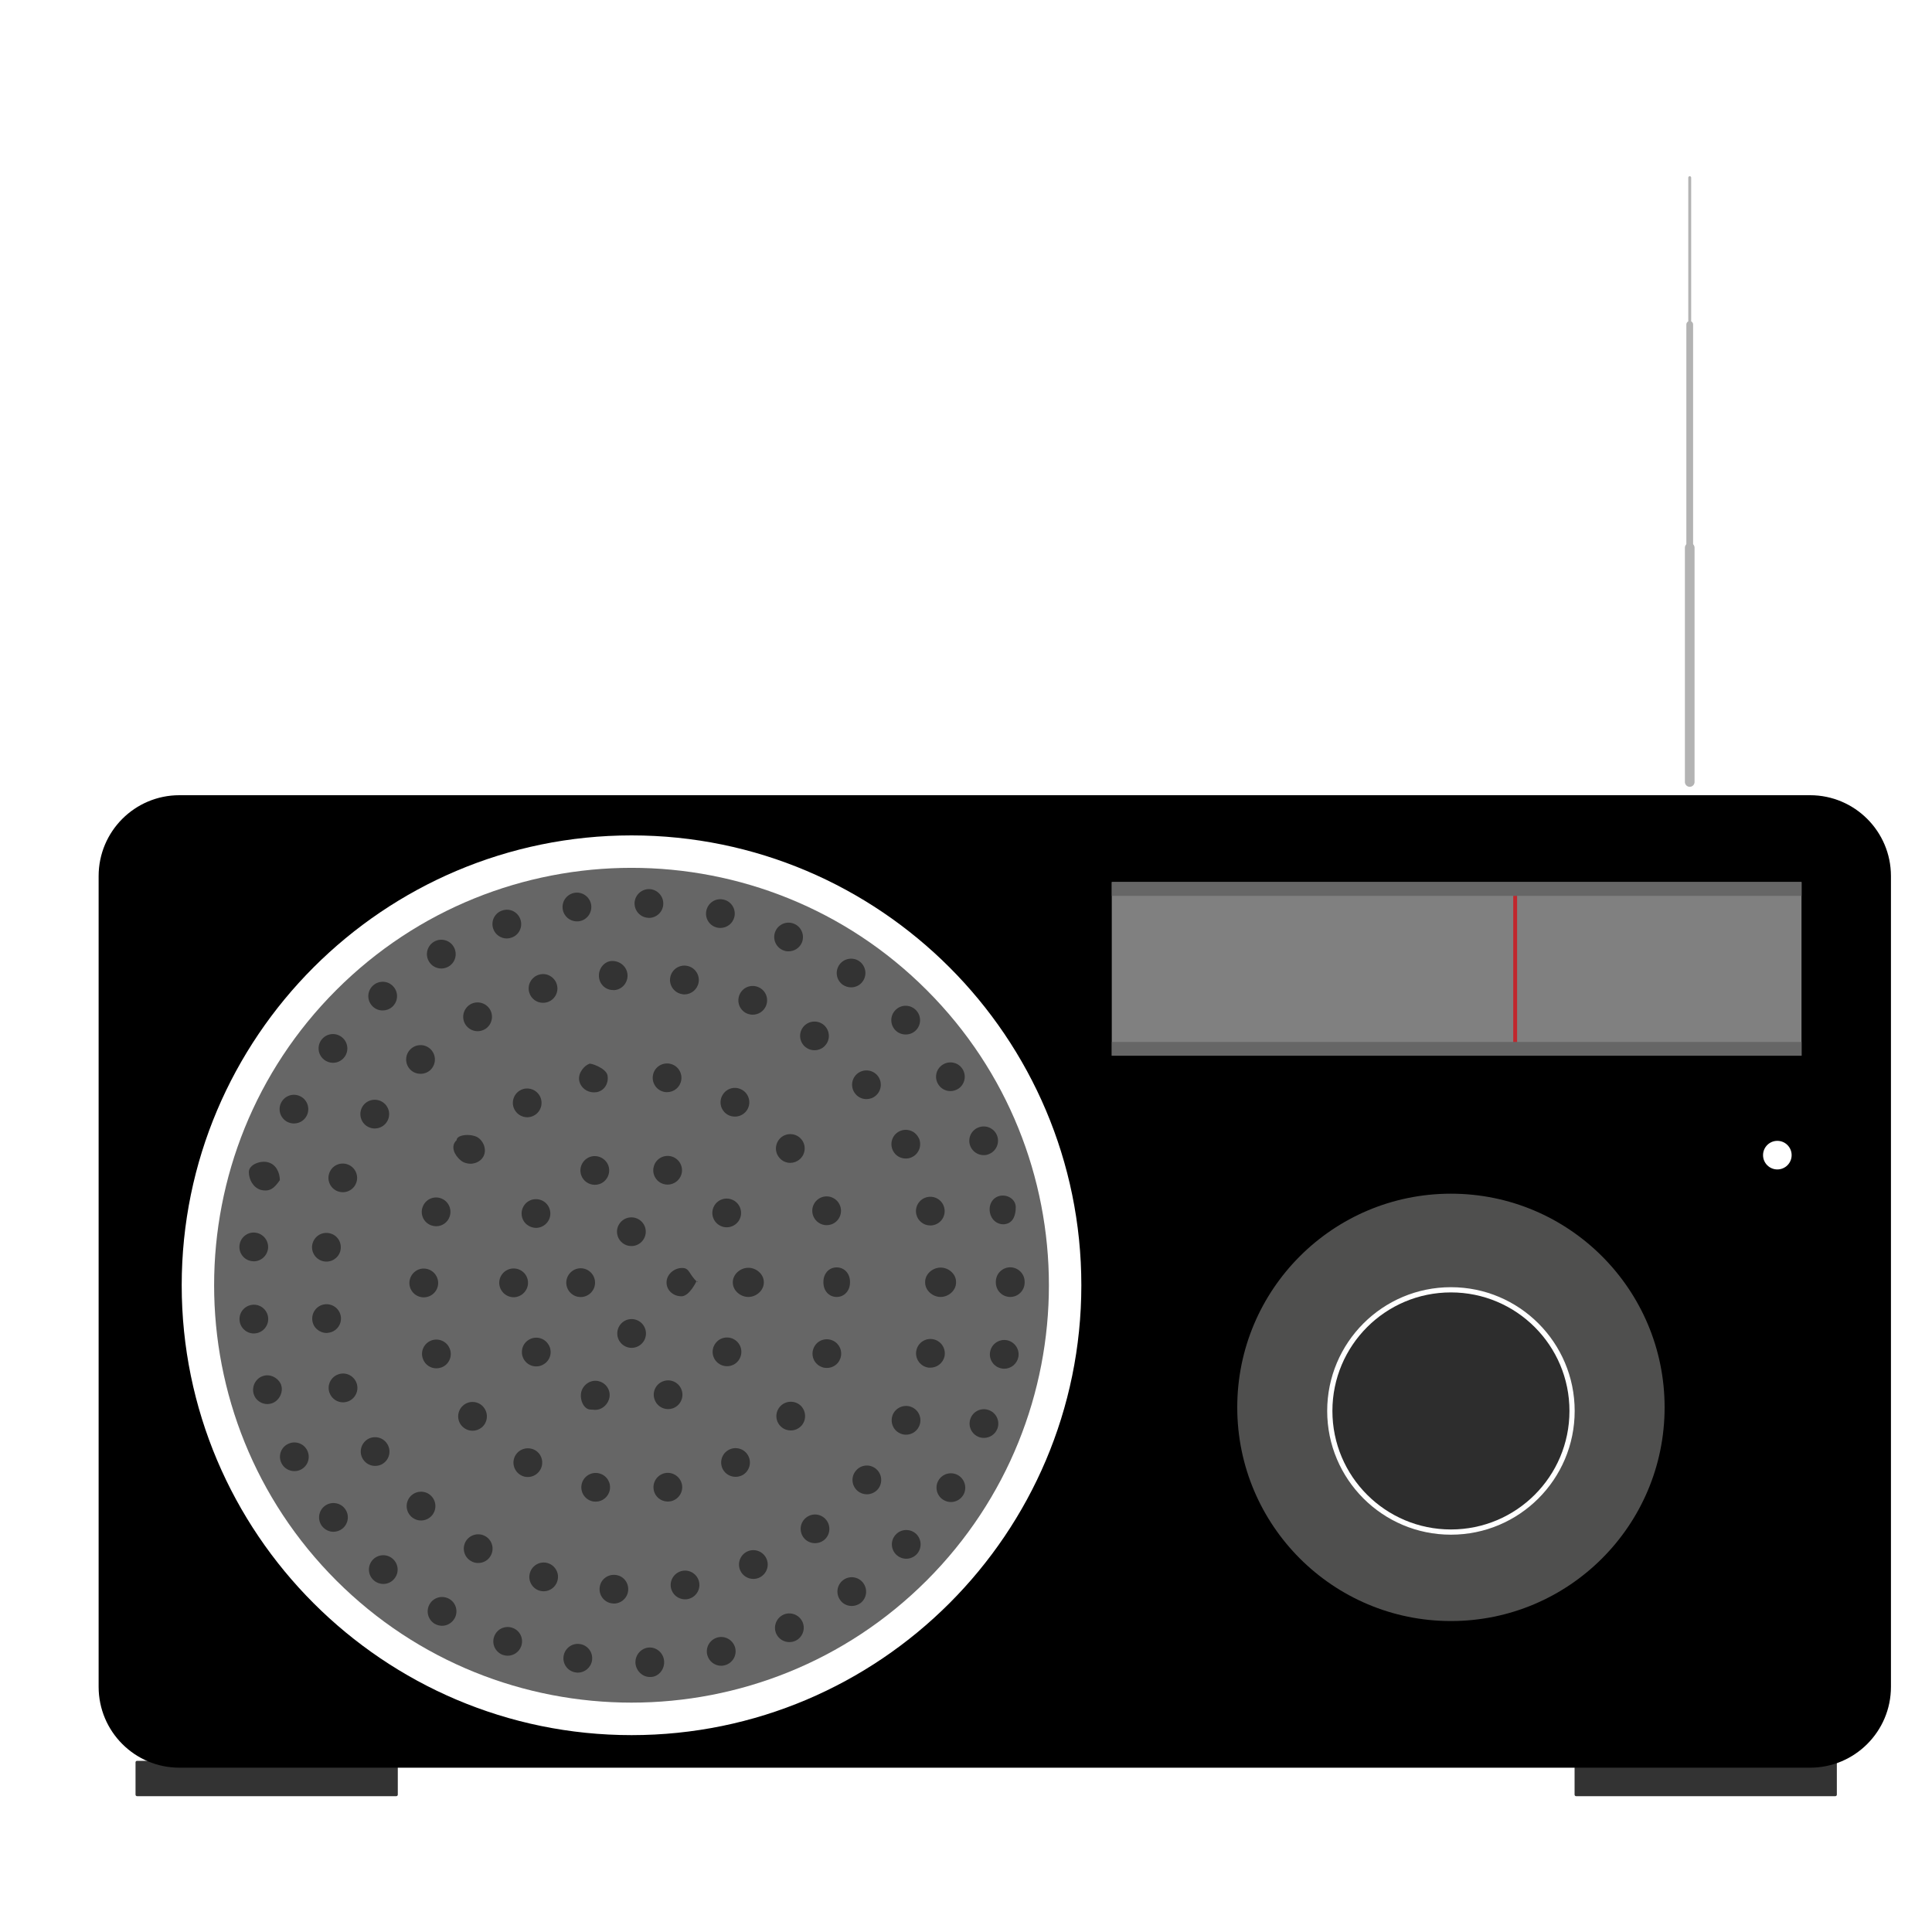 <?xml version="1.0" encoding="UTF-8" standalone="no"?><!DOCTYPE svg PUBLIC "-//W3C//DTD SVG 1.1//EN" "http://www.w3.org/Graphics/SVG/1.1/DTD/svg11.dtd"><svg width="100%" height="100%" viewBox="0 0 20 20" version="1.1" xmlns="http://www.w3.org/2000/svg" xmlns:xlink="http://www.w3.org/1999/xlink" xml:space="preserve" xmlns:serif="http://www.serif.com/" style="fill-rule:evenodd;clip-rule:evenodd;stroke-linecap:round;stroke-miterlimit:10;"><g id="Radio"><path id="XMLID_14_" d="M4.102,18.594l-2.683,0c-0.009,0 -0.016,-0.007 -0.016,-0.016l0,-0.335c0,-0.008 0.007,-0.015 0.016,-0.015l2.683,0c0.009,0 0.016,0.007 0.016,0.015l0,0.335c0,0.009 -0.007,0.016 -0.016,0.016Z" style="fill:#333;fill-rule:nonzero;"/><path id="XMLID_15_" d="M18.999,18.594l-2.683,0c-0.009,0 -0.016,-0.007 -0.016,-0.016l0,-0.335c0,-0.008 0.007,-0.015 0.016,-0.015l2.683,0c0.009,0 0.016,0.007 0.016,0.015l0,0.335c0,0.009 -0.007,0.016 -0.016,0.016Z" style="fill:#333;fill-rule:nonzero;"/><path id="XMLID_11_" d="M17.492,1.839l0,3.478" style="fill:none;stroke:#b3b3b3;stroke-width:0.03px;"/><path id="XMLID_12_" d="M17.492,5.67l0,2.425" style="fill:none;stroke:#b3b3b3;stroke-width:0.1px;"/><path id="XMLID_13_" d="M17.492,3.359l0,2.425" style="fill:none;stroke:#b3b3b3;stroke-width:0.07px;"/><g id="XMLID_16_"><path id="XMLID_22_" d="M19.575,9.069c0,-0.462 -0.375,-0.837 -0.837,-0.837l-16.881,0c-0.462,0 -0.836,0.375 -0.836,0.837l0,8.393c0,0.462 0.374,0.837 0.836,0.837l16.881,0c0.462,0 0.837,-0.375 0.837,-0.837l0,-8.393Zm-13.037,8.893c-2.568,0 -4.657,-2.089 -4.657,-4.657c0,-2.568 2.089,-4.657 4.657,-4.657c2.567,0 4.656,2.089 4.656,4.657c0,2.568 -2.089,4.657 -4.656,4.657Z" style="fill-rule:nonzero;"/><path id="XMLID_23_" d="M3.481,10.249c1.687,-1.687 4.426,-1.687 6.112,0c1.687,1.686 1.687,4.425 0,6.112c-1.686,1.686 -4.425,1.686 -6.112,0c-1.686,-1.687 -1.686,-4.426 0,-6.112Z" style="fill:#666;"/></g><g id="XMLID_3_"><path id="XMLID_25_" d="M6.578,17.213c-0.003,-0.082 0.06,-0.154 0.142,-0.158c0.082,-0.004 0.152,0.063 0.155,0.145c0.005,0.082 -0.059,0.16 -0.141,0.16c-0.002,0 -0.005,0 -0.007,0c-0.079,0 -0.145,-0.067 -0.149,-0.147Zm-0.618,0.1c-0.081,-0.011 -0.138,-0.086 -0.126,-0.168c0.012,-0.081 0.087,-0.138 0.168,-0.126c0.082,0.011 0.138,0.086 0.127,0.168c-0.011,0.074 -0.074,0.128 -0.147,0.128c-0.008,0 -0.015,0 -0.022,-0.002Zm1.361,-0.183c-0.019,-0.08 0.03,-0.16 0.11,-0.18c0.08,-0.019 0.16,0.03 0.18,0.11c0.019,0.079 -0.03,0.16 -0.11,0.179c-0.011,0.003 -0.023,0.005 -0.035,0.005c-0.068,0 -0.128,-0.046 -0.145,-0.114Zm-2.114,0.002c-0.078,-0.027 -0.119,-0.112 -0.092,-0.189c0.027,-0.078 0.111,-0.119 0.189,-0.092c0.078,0.026 0.119,0.111 0.092,0.189c-0.021,0.061 -0.079,0.1 -0.141,0.1c-0.016,0 -0.032,-0.003 -0.048,-0.008Zm2.829,-0.219c-0.034,-0.075 -0.001,-0.163 0.074,-0.198c0.074,-0.033 0.162,-0.001 0.197,0.074c0.034,0.074 0.001,0.163 -0.074,0.197c-0.02,0.009 -0.041,0.013 -0.061,0.013c-0.057,0 -0.111,-0.032 -0.136,-0.086Zm-3.535,-0.103c-0.07,-0.041 -0.095,-0.132 -0.054,-0.203c0.041,-0.072 0.132,-0.096 0.204,-0.055c0.071,0.041 0.095,0.132 0.054,0.203c-0.028,0.048 -0.078,0.075 -0.129,0.075c-0.025,0 -0.051,-0.007 -0.075,-0.02Zm4.196,-0.247c-0.048,-0.067 -0.033,-0.16 0.034,-0.208c0.067,-0.048 0.16,-0.032 0.207,0.035c0.048,0.067 0.033,0.16 -0.034,0.208c-0.027,0.018 -0.057,0.027 -0.086,0.027c-0.047,0 -0.093,-0.021 -0.121,-0.062Zm-4.826,-0.202c-0.063,-0.054 -0.069,-0.148 -0.016,-0.21c0.054,-0.062 0.148,-0.069 0.21,-0.015c0.062,0.054 0.069,0.147 0.015,0.209c-0.029,0.035 -0.071,0.052 -0.112,0.052c-0.035,0 -0.069,-0.012 -0.097,-0.036Zm5.408,-0.266c-0.06,-0.057 -0.062,-0.151 -0.005,-0.21c0.056,-0.06 0.15,-0.062 0.21,-0.006c0.059,0.057 0.062,0.151 0.005,0.211c-0.029,0.03 -0.068,0.046 -0.108,0.046c-0.036,0 -0.073,-0.014 -0.102,-0.041Zm-5.944,-0.295c-0.051,-0.064 -0.04,-0.158 0.025,-0.209c0.064,-0.05 0.158,-0.04 0.209,0.025c0.051,0.064 0.039,0.158 -0.025,0.209c-0.027,0.021 -0.06,0.032 -0.093,0.032c-0.043,0 -0.086,-0.02 -0.116,-0.057Zm6.428,-0.275c-0.069,-0.044 -0.089,-0.136 -0.045,-0.205c0.045,-0.07 0.137,-0.089 0.206,-0.045c0.069,0.045 0.089,0.137 0.045,0.206c-0.029,0.044 -0.077,0.068 -0.126,0.068c-0.027,0 -0.055,-0.008 -0.08,-0.024Zm-6.848,-0.376c-0.038,-0.073 -0.01,-0.163 0.064,-0.2c0.073,-0.038 0.162,-0.01 0.2,0.063c0.038,0.073 0.01,0.163 -0.064,0.201c-0.021,0.011 -0.045,0.016 -0.068,0.016c-0.053,0 -0.106,-0.029 -0.132,-0.08Zm7.216,-0.274c-0.077,-0.031 -0.114,-0.117 -0.083,-0.194c0.03,-0.076 0.117,-0.113 0.193,-0.082c0.076,0.03 0.113,0.117 0.083,0.193c-0.024,0.058 -0.079,0.093 -0.139,0.093c-0.018,0 -0.037,-0.003 -0.054,-0.01Zm-7.505,-0.445c-0.023,-0.079 0.022,-0.164 0.101,-0.187c0.079,-0.024 0.162,0.029 0.185,0.098l-0.001,0c0.024,0.068 -0.021,0.164 -0.1,0.187c-0.014,0.004 -0.029,0.007 -0.042,0.007c-0.064,0 -0.124,-0.04 -0.143,-0.105Zm7.742,-0.264c-0.081,-0.015 -0.134,-0.093 -0.118,-0.174c0.015,-0.08 0.093,-0.133 0.174,-0.118c0.08,0.016 0.133,0.093 0.118,0.174c-0.014,0.071 -0.076,0.121 -0.146,0.121c-0.01,0 -0.019,-0.001 -0.028,-0.003Zm-7.888,-0.497c-0.008,-0.082 0.052,-0.154 0.134,-0.162c0.082,-0.008 0.154,0.052 0.162,0.134c0.007,0.081 -0.052,0.154 -0.134,0.162c-0.005,0 -0.01,0.001 -0.015,0.001c-0.075,0 -0.14,-0.058 -0.147,-0.135Zm7.829,-0.392l0,-0.009c0,-0.082 0.066,-0.148 0.148,-0.149c0.082,0 0.15,0.067 0.15,0.149l0,0.009c0,0.082 -0.067,0.149 -0.149,0.149c-0.083,0 -0.149,-0.067 -0.149,-0.149Zm-7.696,-0.221c-0.082,-0.007 -0.142,-0.08 -0.134,-0.161c0.007,-0.082 0.08,-0.143 0.161,-0.135c0.082,0.008 0.142,0.08 0.135,0.162c-0.008,0.077 -0.072,0.135 -0.148,0.135c-0.005,0 -0.01,0 -0.014,-0.001Zm7.635,-0.502c-0.016,-0.081 0.025,-0.159 0.105,-0.175c0.081,-0.015 0.162,0.038 0.162,0.118l0,0c0,0.081 -0.025,0.159 -0.105,0.174c-0.01,0.002 -0.013,0.003 -0.023,0.003c-0.069,0 -0.125,-0.049 -0.139,-0.12Zm-7.547,-0.236c-0.079,-0.023 -0.125,-0.106 -0.125,-0.185l0,0c0,-0.078 0.123,-0.124 0.202,-0.1c0.079,0.022 0.119,0.105 0.119,0.184l0,0c-0.046,0.065 -0.084,0.107 -0.149,0.107c-0.014,0 -0.033,-0.002 -0.047,-0.006Zm7.344,-0.453c-0.031,-0.076 0.006,-0.163 0.082,-0.193c0.076,-0.031 0.163,0.005 0.194,0.082c0.03,0.076 -0.007,0.162 -0.083,0.193c-0.018,0.008 -0.037,0.011 -0.055,0.011c-0.059,0 -0.115,-0.036 -0.138,-0.093Zm-7.07,-0.251c-0.073,-0.038 -0.102,-0.127 -0.064,-0.2c0.037,-0.073 0.127,-0.102 0.2,-0.064c0.073,0.037 0.101,0.127 0.064,0.2c-0.026,0.051 -0.078,0.08 -0.132,0.08c-0.023,0 -0.046,-0.005 -0.068,-0.016Zm6.739,-0.387c-0.045,-0.069 -0.025,-0.161 0.044,-0.205c0.069,-0.045 0.161,-0.025 0.205,0.043c0.045,0.07 0.025,0.161 -0.043,0.206c-0.026,0.016 -0.054,0.024 -0.081,0.024c-0.049,0 -0.097,-0.024 -0.125,-0.068Zm-6.359,-0.257c-0.065,-0.051 -0.076,-0.144 -0.025,-0.209c0.051,-0.064 0.144,-0.076 0.209,-0.024c0.064,0.05 0.076,0.143 0.025,0.208c-0.03,0.038 -0.073,0.057 -0.117,0.057c-0.033,0 -0.065,-0.011 -0.092,-0.032Zm5.913,-0.306c-0.057,-0.06 -0.055,-0.154 0.005,-0.211c0.059,-0.057 0.153,-0.055 0.21,0.005c0.057,0.059 0.055,0.153 -0.004,0.21c-0.029,0.028 -0.066,0.041 -0.103,0.041c-0.04,0 -0.079,-0.015 -0.108,-0.045Zm-5.419,-0.255c-0.054,-0.062 -0.047,-0.155 0.015,-0.209c0.062,-0.054 0.156,-0.048 0.209,0.014c0.055,0.062 0.048,0.156 -0.014,0.21c-0.029,0.025 -0.063,0.036 -0.097,0.036c-0.042,0.001 -0.084,-0.017 -0.113,-0.051Zm4.875,-0.215c-0.067,-0.048 -0.082,-0.14 -0.035,-0.207c0.047,-0.067 0.141,-0.083 0.207,-0.036c0.067,0.048 0.083,0.141 0.035,0.208c-0.028,0.041 -0.074,0.062 -0.121,0.062c-0.029,0 -0.06,-0.009 -0.086,-0.027Zm-4.284,-0.242c-0.042,-0.071 -0.018,-0.162 0.054,-0.204c0.071,-0.041 0.162,-0.017 0.203,0.054c0.041,0.072 0.018,0.162 -0.054,0.204c-0.023,0.013 -0.049,0.02 -0.074,0.02c-0.051,0 -0.102,-0.026 -0.129,-0.074Zm3.662,-0.117c-0.075,-0.034 -0.108,-0.122 -0.074,-0.197c0.034,-0.074 0.122,-0.108 0.197,-0.073c0.074,0.033 0.108,0.122 0.074,0.197c-0.025,0.054 -0.079,0.086 -0.136,0.086c-0.02,0.001 -0.041,-0.004 -0.061,-0.013Zm-2.996,-0.22c-0.027,-0.078 0.014,-0.163 0.092,-0.189c0.078,-0.028 0.162,0.013 0.189,0.091c0.027,0.078 -0.014,0.163 -0.091,0.189c-0.017,0.006 -0.033,0.009 -0.049,0.009c-0.062,0 -0.12,-0.039 -0.141,-0.1Zm2.316,-0.013c-0.08,-0.019 -0.129,-0.1 -0.109,-0.179c0.019,-0.08 0.099,-0.13 0.179,-0.11c0.08,0.019 0.129,0.099 0.11,0.179c-0.016,0.068 -0.077,0.114 -0.145,0.114c-0.011,0 -0.023,-0.001 -0.035,-0.004Zm-1.597,-0.192c-0.012,-0.081 0.045,-0.156 0.126,-0.168c0.081,-0.012 0.157,0.045 0.169,0.126c0.011,0.082 -0.045,0.157 -0.126,0.169c-0.008,0.001 -0.015,0.001 -0.022,0.001c-0.073,0 -0.137,-0.053 -0.147,-0.128Zm0.886,0.091c-0.082,-0.003 -0.145,-0.073 -0.142,-0.155c0.004,-0.082 0.074,-0.145 0.155,-0.142c0.082,0.004 0.146,0.074 0.142,0.156c-0.003,0.079 -0.069,0.142 -0.148,0.142c-0.002,0 -0.004,-0.001 -0.007,-0.001Z" style="fill:#333;fill-rule:nonzero;"/><path id="XMLID_79_" d="M6.346,16.599c-0.081,-0.004 -0.144,-0.074 -0.139,-0.157c0.004,-0.082 0.074,-0.144 0.157,-0.139c0.082,0.004 0.144,0.074 0.139,0.157c-0.004,0.078 -0.07,0.14 -0.148,0.14c-0.003,0 -0.006,0 -0.009,-0.001Zm0.599,-0.165c-0.014,-0.082 0.04,-0.158 0.121,-0.173c0.081,-0.014 0.158,0.04 0.172,0.121c0.014,0.081 -0.04,0.158 -0.121,0.172c-0.008,0.002 -0.017,0.002 -0.025,0.002c-0.071,0.001 -0.134,-0.05 -0.147,-0.122Zm-1.359,0.033c-0.079,-0.024 -0.124,-0.107 -0.1,-0.185c0.023,-0.079 0.106,-0.124 0.184,-0.101c0.079,0.024 0.124,0.107 0.1,0.185c-0.019,0.065 -0.078,0.107 -0.142,0.107c-0.014,0 -0.028,-0.002 -0.042,-0.006Zm2.076,-0.212c-0.032,-0.075 0.002,-0.163 0.078,-0.196c0.075,-0.032 0.162,0.002 0.195,0.078c0.033,0.075 -0.002,0.163 -0.078,0.196c-0.019,0.008 -0.039,0.012 -0.058,0.012c-0.058,0 -0.113,-0.034 -0.137,-0.09Zm-2.786,-0.095c-0.071,-0.04 -0.096,-0.131 -0.055,-0.203c0.041,-0.071 0.133,-0.095 0.204,-0.054c0.071,0.041 0.095,0.132 0.054,0.203c-0.027,0.048 -0.077,0.074 -0.128,0.074c-0.026,0.001 -0.052,-0.006 -0.075,-0.02Zm3.442,-0.244c-0.049,-0.066 -0.036,-0.159 0.03,-0.208c0.066,-0.05 0.159,-0.036 0.208,0.03c0.049,0.066 0.036,0.159 -0.03,0.208c-0.027,0.02 -0.058,0.029 -0.089,0.029c-0.045,0 -0.09,-0.02 -0.119,-0.059Zm-4.062,-0.217c-0.059,-0.056 -0.062,-0.15 -0.006,-0.21c0.057,-0.06 0.151,-0.063 0.211,-0.006c0.059,0.056 0.062,0.15 0.006,0.21c-0.029,0.031 -0.069,0.047 -0.109,0.047c-0.037,0 -0.073,-0.014 -0.102,-0.041Zm4.622,-0.265c-0.063,-0.053 -0.071,-0.147 -0.018,-0.209c0.052,-0.064 0.146,-0.072 0.209,-0.019c0.063,0.053 0.071,0.147 0.019,0.21c-0.03,0.035 -0.072,0.053 -0.115,0.053c-0.033,0 -0.068,-0.012 -0.095,-0.035Zm-5.119,-0.326c-0.045,-0.068 -0.026,-0.16 0.042,-0.206c0.069,-0.045 0.161,-0.026 0.206,0.043c0.045,0.068 0.027,0.16 -0.042,0.206c-0.025,0.017 -0.054,0.024 -0.082,0.024c-0.048,0 -0.095,-0.023 -0.124,-0.067Zm5.554,-0.272c-0.074,-0.036 -0.103,-0.126 -0.067,-0.2c0.037,-0.073 0.127,-0.103 0.2,-0.066c0.074,0.037 0.103,0.127 0.066,0.2c-0.026,0.052 -0.078,0.082 -0.133,0.082c-0.022,0 -0.045,-0.005 -0.066,-0.016Zm-5.902,-0.418c-0.028,-0.077 0.012,-0.162 0.089,-0.19c0.077,-0.029 0.162,0.011 0.191,0.089c0.028,0.077 -0.012,0.162 -0.089,0.191c-0.017,0.005 -0.034,0.009 -0.051,0.009c-0.061,0 -0.118,-0.038 -0.14,-0.099Zm6.187,-0.263c-0.081,-0.019 -0.13,-0.1 -0.111,-0.18c0.019,-0.079 0.099,-0.129 0.179,-0.11c0.08,0.019 0.129,0.099 0.111,0.179c-0.017,0.068 -0.078,0.114 -0.145,0.114c-0.012,0.001 -0.023,0 -0.034,-0.003Zm-6.365,-0.488c-0.009,-0.082 0.049,-0.156 0.131,-0.165c0.081,-0.009 0.155,0.049 0.165,0.131c0.009,0.081 -0.05,0.155 -0.131,0.164c-0.006,0.001 -0.012,0.002 -0.017,0.002c-0.075,-0.001 -0.14,-0.056 -0.148,-0.132Zm6.344,-0.39l0,-0.007c0,-0.081 0.077,-0.148 0.16,-0.148c0.082,-0.001 0.16,0.066 0.16,0.148l0,0.007c0,0.082 -0.078,0.149 -0.16,0.149c-0.082,0 -0.16,-0.067 -0.16,-0.149Zm-6.215,-0.218c-0.081,-0.009 -0.14,-0.083 -0.131,-0.164c0.01,-0.082 0.083,-0.141 0.165,-0.131c0.082,0.009 0.14,0.082 0.131,0.164c-0.008,0.076 -0.073,0.132 -0.147,0.132c-0.006,0 -0.012,0 -0.018,-0.001Zm6.124,-0.487c-0.019,-0.08 0.03,-0.16 0.11,-0.179c0.08,-0.019 0.16,0.03 0.179,0.11c0.019,0.08 -0.03,0.16 -0.11,0.179c-0.012,0.003 -0.023,0.004 -0.035,0.004c-0.067,0 -0.128,-0.046 -0.144,-0.114Zm-5.988,-0.239c-0.077,-0.028 -0.117,-0.113 -0.089,-0.19c0.028,-0.078 0.113,-0.117 0.19,-0.089c0.077,0.028 0.117,0.113 0.089,0.19c-0.021,0.06 -0.079,0.098 -0.139,0.098c-0.017,0 -0.034,-0.003 -0.051,-0.009Zm5.746,-0.421c-0.037,-0.074 -0.008,-0.163 0.065,-0.2c0.074,-0.037 0.163,-0.008 0.2,0.066l0.001,-0.001c0.036,0.074 0.007,0.163 -0.066,0.2c-0.022,0.011 -0.044,0.016 -0.067,0.016c-0.055,0 -0.107,-0.029 -0.133,-0.081Zm-5.446,-0.254c-0.069,-0.045 -0.088,-0.138 -0.043,-0.207c0.045,-0.068 0.137,-0.087 0.206,-0.042c0.069,0.045 0.088,0.137 0.043,0.206c-0.029,0.044 -0.077,0.067 -0.125,0.067c-0.028,0 -0.056,-0.008 -0.081,-0.024Zm5.058,-0.333c-0.053,-0.063 -0.045,-0.156 0.017,-0.209c0.063,-0.053 0.157,-0.045 0.21,0.017c0.053,0.063 0.045,0.157 -0.018,0.21c-0.028,0.024 -0.062,0.035 -0.096,0.035c-0.042,0 -0.084,-0.018 -0.113,-0.053Zm-4.611,-0.255c-0.056,-0.059 -0.054,-0.154 0.006,-0.21c0.06,-0.057 0.154,-0.054 0.21,0.005c0.057,0.06 0.054,0.154 -0.005,0.211c-0.029,0.027 -0.066,0.04 -0.102,0.04c-0.04,0 -0.08,-0.015 -0.109,-0.046Zm4.098,-0.227c-0.066,-0.049 -0.08,-0.142 -0.031,-0.208c0.049,-0.066 0.143,-0.079 0.208,-0.031c0.066,0.049 0.08,0.143 0.031,0.208c-0.029,0.04 -0.074,0.06 -0.12,0.06c-0.03,0 -0.061,-0.009 -0.088,-0.029Zm-3.528,-0.242c-0.041,-0.071 -0.017,-0.162 0.054,-0.204c0.071,-0.041 0.162,-0.017 0.204,0.054c0.041,0.071 0.017,0.162 -0.054,0.204c-0.024,0.013 -0.049,0.02 -0.075,0.02c-0.051,0 -0.101,-0.027 -0.129,-0.074Zm2.918,-0.109c-0.075,-0.032 -0.11,-0.12 -0.077,-0.196c0.032,-0.075 0.119,-0.11 0.195,-0.077c0.076,0.032 0.11,0.119 0.078,0.195c-0.024,0.056 -0.079,0.09 -0.137,0.09c-0.019,0 -0.04,-0.004 -0.059,-0.012Zm-2.254,-0.217c-0.024,-0.078 0.021,-0.161 0.1,-0.185c0.078,-0.024 0.161,0.021 0.185,0.1c0.024,0.078 -0.021,0.162 -0.1,0.185c-0.014,0.004 -0.028,0.006 -0.043,0.006c-0.064,0 -0.123,-0.041 -0.142,-0.106Zm1.58,0.016c-0.08,-0.014 -0.135,-0.091 -0.121,-0.171c0.014,-0.082 0.091,-0.136 0.172,-0.122c0.082,0.014 0.136,0.092 0.122,0.172c-0.013,0.073 -0.076,0.124 -0.147,0.124c-0.009,0 -0.017,-0.001 -0.026,-0.003Zm-0.859,-0.183c-0.005,-0.082 0.057,-0.16 0.139,-0.16l0,0c0.082,0 0.152,0.061 0.157,0.143c0.005,0.082 -0.057,0.154 -0.139,0.159c-0.003,0 -0.006,-0.001 -0.009,-0.001c-0.079,0.001 -0.144,-0.061 -0.148,-0.141Z" style="fill:#333;fill-rule:nonzero;"/><path id="XMLID_59_" d="M6.141,15.543c-0.081,-0.014 -0.135,-0.091 -0.121,-0.172c0.014,-0.081 0.091,-0.135 0.172,-0.121c0.081,0.014 0.135,0.091 0.121,0.172c-0.013,0.072 -0.075,0.123 -0.146,0.123c-0.009,0 -0.018,-0.001 -0.026,-0.002Zm0.626,-0.121c-0.014,-0.082 0.04,-0.158 0.12,-0.173c0.081,-0.014 0.158,0.04 0.173,0.121c0.014,0.081 -0.04,0.157 -0.121,0.172c-0.009,0.001 -0.017,0.002 -0.026,0.002c-0.071,0 -0.134,-0.05 -0.146,-0.122Zm-1.377,-0.152c-0.071,-0.041 -0.096,-0.132 -0.055,-0.203c0.041,-0.071 0.132,-0.095 0.204,-0.055c0.071,0.041 0.095,0.132 0.054,0.203c-0.028,0.048 -0.078,0.075 -0.129,0.075c-0.025,0 -0.051,-0.006 -0.074,-0.02Zm2.095,-0.056c-0.04,-0.071 -0.017,-0.162 0.055,-0.203c0.071,-0.041 0.162,-0.017 0.203,0.054c0.041,0.071 0.017,0.162 -0.054,0.204c-0.024,0.013 -0.049,0.019 -0.074,0.019c-0.052,0 -0.102,-0.026 -0.13,-0.074Zm-2.707,-0.456c-0.053,-0.063 -0.045,-0.157 0.018,-0.21c0.062,-0.053 0.157,-0.045 0.209,0.018c0.053,0.063 0.045,0.157 -0.017,0.21c-0.028,0.023 -0.062,0.035 -0.096,0.035c-0.042,0 -0.084,-0.018 -0.114,-0.053Zm3.312,0.015c-0.063,-0.052 -0.071,-0.146 -0.018,-0.209c0.053,-0.063 0.146,-0.071 0.21,-0.019c0.062,0.053 0.07,0.147 0.018,0.21c-0.03,0.035 -0.072,0.053 -0.114,0.053c-0.034,0 -0.068,-0.011 -0.096,-0.035Zm-3.712,-0.706c-0.029,-0.077 0.011,-0.162 0.088,-0.191c0.078,-0.028 0.163,0.012 0.191,0.089c0.029,0.077 -0.011,0.163 -0.088,0.191c-0.018,0.006 -0.035,0.009 -0.051,0.009c-0.061,0 -0.118,-0.037 -0.14,-0.098Zm4.131,0.085c-0.078,-0.028 -0.117,-0.113 -0.089,-0.19c0.028,-0.078 0.113,-0.117 0.19,-0.089c0.077,0.028 0.117,0.113 0.089,0.19c-0.021,0.061 -0.079,0.098 -0.139,0.098c-0.017,0 -0.035,-0.002 -0.051,-0.009Zm-4.271,-0.87c0,-0.082 0.066,-0.15 0.148,-0.15c0.083,0 0.149,0.067 0.15,0.149c0,0.082 -0.067,0.149 -0.149,0.149c-0.082,0 -0.149,-0.066 -0.149,-0.148Zm4.286,-0.005l0,-0.008c0,-0.082 0.055,-0.149 0.137,-0.149c0.082,0 0.138,0.066 0.138,0.148l0,0.009c0,0.082 -0.056,0.149 -0.138,0.149c-0.082,0 -0.137,-0.067 -0.137,-0.149Zm0.313,-0.009c0,0.001 0,0.001 0,0Zm-4.373,-0.583c-0.078,-0.028 -0.117,-0.113 -0.089,-0.19c0.028,-0.078 0.112,-0.118 0.19,-0.09c0.077,0.028 0.117,0.113 0.089,0.191c-0.021,0.06 -0.078,0.098 -0.139,0.098c-0.017,0 -0.034,-0.003 -0.051,-0.009Zm3.954,-0.099c-0.029,-0.078 0.011,-0.163 0.088,-0.192c0.077,-0.028 0.162,0.011 0.191,0.089c0.028,0.077 -0.011,0.162 -0.088,0.191c-0.018,0.006 -0.035,0.009 -0.052,0.009c-0.06,0 -0.117,-0.038 -0.139,-0.097Zm-3.649,-0.574c-0.063,-0.052 -0.111,-0.146 -0.042,-0.209l0,0c0,-0.063 0.17,-0.072 0.232,-0.019c0.063,0.053 0.083,0.147 0.03,0.21c-0.029,0.035 -0.077,0.053 -0.12,0.053c-0.033,0 -0.073,-0.012 -0.1,-0.035Zm3.299,-0.027c-0.054,-0.063 -0.045,-0.156 0.017,-0.21c0.063,-0.052 0.157,-0.045 0.21,0.018c0.053,0.062 0.045,0.157 -0.018,0.209c-0.028,0.024 -0.062,0.036 -0.096,0.036c-0.042,0 -0.084,-0.018 -0.113,-0.053Zm-2.739,-0.494c-0.041,-0.07 -0.017,-0.162 0.054,-0.203c0.07,-0.041 0.161,-0.017 0.203,0.054c0.041,0.071 0.017,0.162 -0.053,0.203c-0.024,0.014 -0.05,0.021 -0.075,0.021c-0.052,-0.001 -0.101,-0.027 -0.129,-0.075Zm2.205,0.049c-0.072,-0.041 -0.096,-0.132 -0.055,-0.203c0.041,-0.072 0.131,-0.097 0.203,-0.055c0.071,0.04 0.096,0.132 0.055,0.203c-0.028,0.048 -0.078,0.074 -0.129,0.074c-0.026,0 -0.051,-0.006 -0.074,-0.019Zm-1.538,-0.355c-0.015,-0.08 0.058,-0.158 0.104,-0.172l0,0c0,-0.014 0.174,0.04 0.189,0.12c0.014,0.081 -0.032,0.158 -0.112,0.173c-0.009,0.001 -0.022,0.002 -0.031,0.002c-0.071,0 -0.138,-0.051 -0.15,-0.123Zm0.884,0.119c-0.081,-0.014 -0.135,-0.091 -0.121,-0.172c0.013,-0.081 0.091,-0.135 0.172,-0.121c0.081,0.014 0.135,0.091 0.121,0.172c-0.012,0.072 -0.075,0.123 -0.146,0.123c-0.009,0 -0.018,0 -0.026,-0.002Z" style="fill:#333;fill-rule:nonzero;"/><path id="XMLID_113_" d="M6.116,14.592c-0.078,0 -0.121,-0.115 -0.096,-0.192c0.026,-0.079 0.11,-0.125 0.188,-0.099c0.078,0.025 0.121,0.107 0.096,0.185c-0.021,0.064 -0.079,0.109 -0.142,0.109c-0.015,-0.001 -0.031,-0.003 -0.046,-0.003Zm0.659,-0.108c-0.026,-0.078 0.017,-0.162 0.095,-0.187c0.078,-0.026 0.162,0.017 0.187,0.095c0.026,0.078 -0.017,0.162 -0.095,0.188c-0.015,0.005 -0.031,0.007 -0.046,0.007c-0.063,0 -0.121,-0.04 -0.141,-0.103Zm-1.344,-0.4c-0.048,-0.066 -0.034,-0.16 0.033,-0.208c0.066,-0.048 0.159,-0.034 0.207,0.033c0.049,0.066 0.035,0.159 -0.032,0.207c-0.027,0.02 -0.057,0.029 -0.088,0.029c-0.046,0 -0.091,-0.021 -0.12,-0.061Zm2.007,0.03c-0.066,-0.048 -0.081,-0.141 -0.032,-0.207c0.048,-0.067 0.141,-0.081 0.207,-0.033c0.067,0.048 0.081,0.141 0.033,0.208c-0.029,0.04 -0.074,0.061 -0.12,0.061c-0.031,0 -0.061,-0.009 -0.088,-0.029Zm-2.27,-0.834c0,-0.082 0.067,-0.149 0.149,-0.149c0.082,0 0.149,0.066 0.149,0.148c0,0.082 -0.067,0.149 -0.149,0.15c-0.082,-0.001 -0.148,-0.067 -0.149,-0.149Zm2.418,-0.003l0,-0.004c0,-0.082 0.078,-0.149 0.16,-0.149c0.082,-0.001 0.161,0.066 0.161,0.148l0,0.005c0,0.082 -0.078,0.149 -0.16,0.149c-0.083,0 -0.161,-0.067 -0.161,-0.149Zm-2.125,-0.595c-0.067,-0.047 -0.081,-0.141 -0.033,-0.207c0.048,-0.067 0.141,-0.081 0.208,-0.033c0.066,0.048 0.081,0.141 0.033,0.207c-0.029,0.04 -0.075,0.062 -0.121,0.062c-0.03,-0.001 -0.06,-0.009 -0.087,-0.029Zm1.942,-0.038c-0.049,-0.066 -0.034,-0.159 0.032,-0.208c0.066,-0.048 0.159,-0.034 0.208,0.033c0.048,0.066 0.034,0.159 -0.032,0.207c-0.027,0.02 -0.058,0.029 -0.088,0.029c-0.045,0 -0.091,-0.021 -0.12,-0.061Zm-1.387,-0.481c-0.026,-0.078 0.017,-0.162 0.095,-0.188c0.078,-0.025 0.162,0.018 0.188,0.095c0.025,0.078 -0.017,0.162 -0.095,0.188c-0.016,0.005 -0.031,0.007 -0.047,0.007c-0.062,0 -0.121,-0.039 -0.141,-0.102Zm0.85,0.093c-0.078,-0.024 -0.122,-0.109 -0.096,-0.187c0.024,-0.078 0.108,-0.121 0.187,-0.096c0.078,0.025 0.121,0.109 0.096,0.187c-0.021,0.063 -0.079,0.103 -0.142,0.103c-0.015,0 -0.03,-0.002 -0.045,-0.007Z" style="fill:#333;fill-rule:nonzero;"/><path id="XMLID_108_" d="M6.39,13.804c0,-0.082 0.066,-0.149 0.148,-0.149c0.082,0 0.149,0.067 0.149,0.149c0,0.082 -0.066,0.148 -0.148,0.149c-0.083,0 -0.149,-0.067 -0.149,-0.149Zm-0.528,-0.525c0,-0.082 0.067,-0.15 0.149,-0.15c0.082,0 0.149,0.067 0.149,0.149c0,0.082 -0.067,0.149 -0.149,0.149c-0.082,0 -0.148,-0.066 -0.149,-0.148Zm1.038,-0.002c0,0 0,-0.001 0,-0.002c0,-0.082 0.078,-0.149 0.16,-0.149c0.082,-0.001 0.069,0.066 0.161,0.148c0,0.001 0,0.001 0,0.002c0,0 0,-0.034 0,-0.011c0,0 -0.008,0 -0.007,0l-0.005,0c0,0 -0.072,0.154 -0.154,0.154c-0.083,0.001 -0.155,-0.06 -0.155,-0.142Zm-0.513,-0.526c0,-0.082 0.067,-0.149 0.149,-0.149c0.082,0 0.149,0.066 0.149,0.148c0,0.082 -0.067,0.149 -0.148,0.149c-0.001,0 -0.001,0 -0.001,0c-0.082,0 -0.148,-0.066 -0.149,-0.148Z" style="fill:#333;fill-rule:nonzero;"/></g><circle id="XMLID_130_" cx="15.02" cy="14.569" r="2.212" style="fill:#4f4f4e;"/><circle id="XMLID_131_" cx="15.02" cy="14.606" r="1.246" style="fill:none;stroke:#fff;stroke-width:0.07px;stroke-linecap:butt;"/><circle id="XMLID_132_" cx="15.02" cy="14.606" r="1.227" style="fill:#2d2d2d;"/><rect id="XMLID_133_" x="11.509" y="9.131" width="7.14" height="1.797" style="fill:#808080;"/><path id="XMLID_136_" d="M11.557,10.03l7.101,-0.006" style="fill:none;"/><path id="XMLID_134_" d="M15.685,9.193l0,1.624" style="fill:none;stroke:#c1272d;stroke-width:0.04px;"/><rect id="XMLID_135_" x="11.51" y="10.786" width="7.14" height="0.143" style="fill:#666;"/><rect id="XMLID_138_" x="11.51" y="9.131" width="7.14" height="0.143" style="fill:#666;"/><circle cx="18.399" cy="11.958" r="0.148" style="fill:#fff;"/></g></svg>